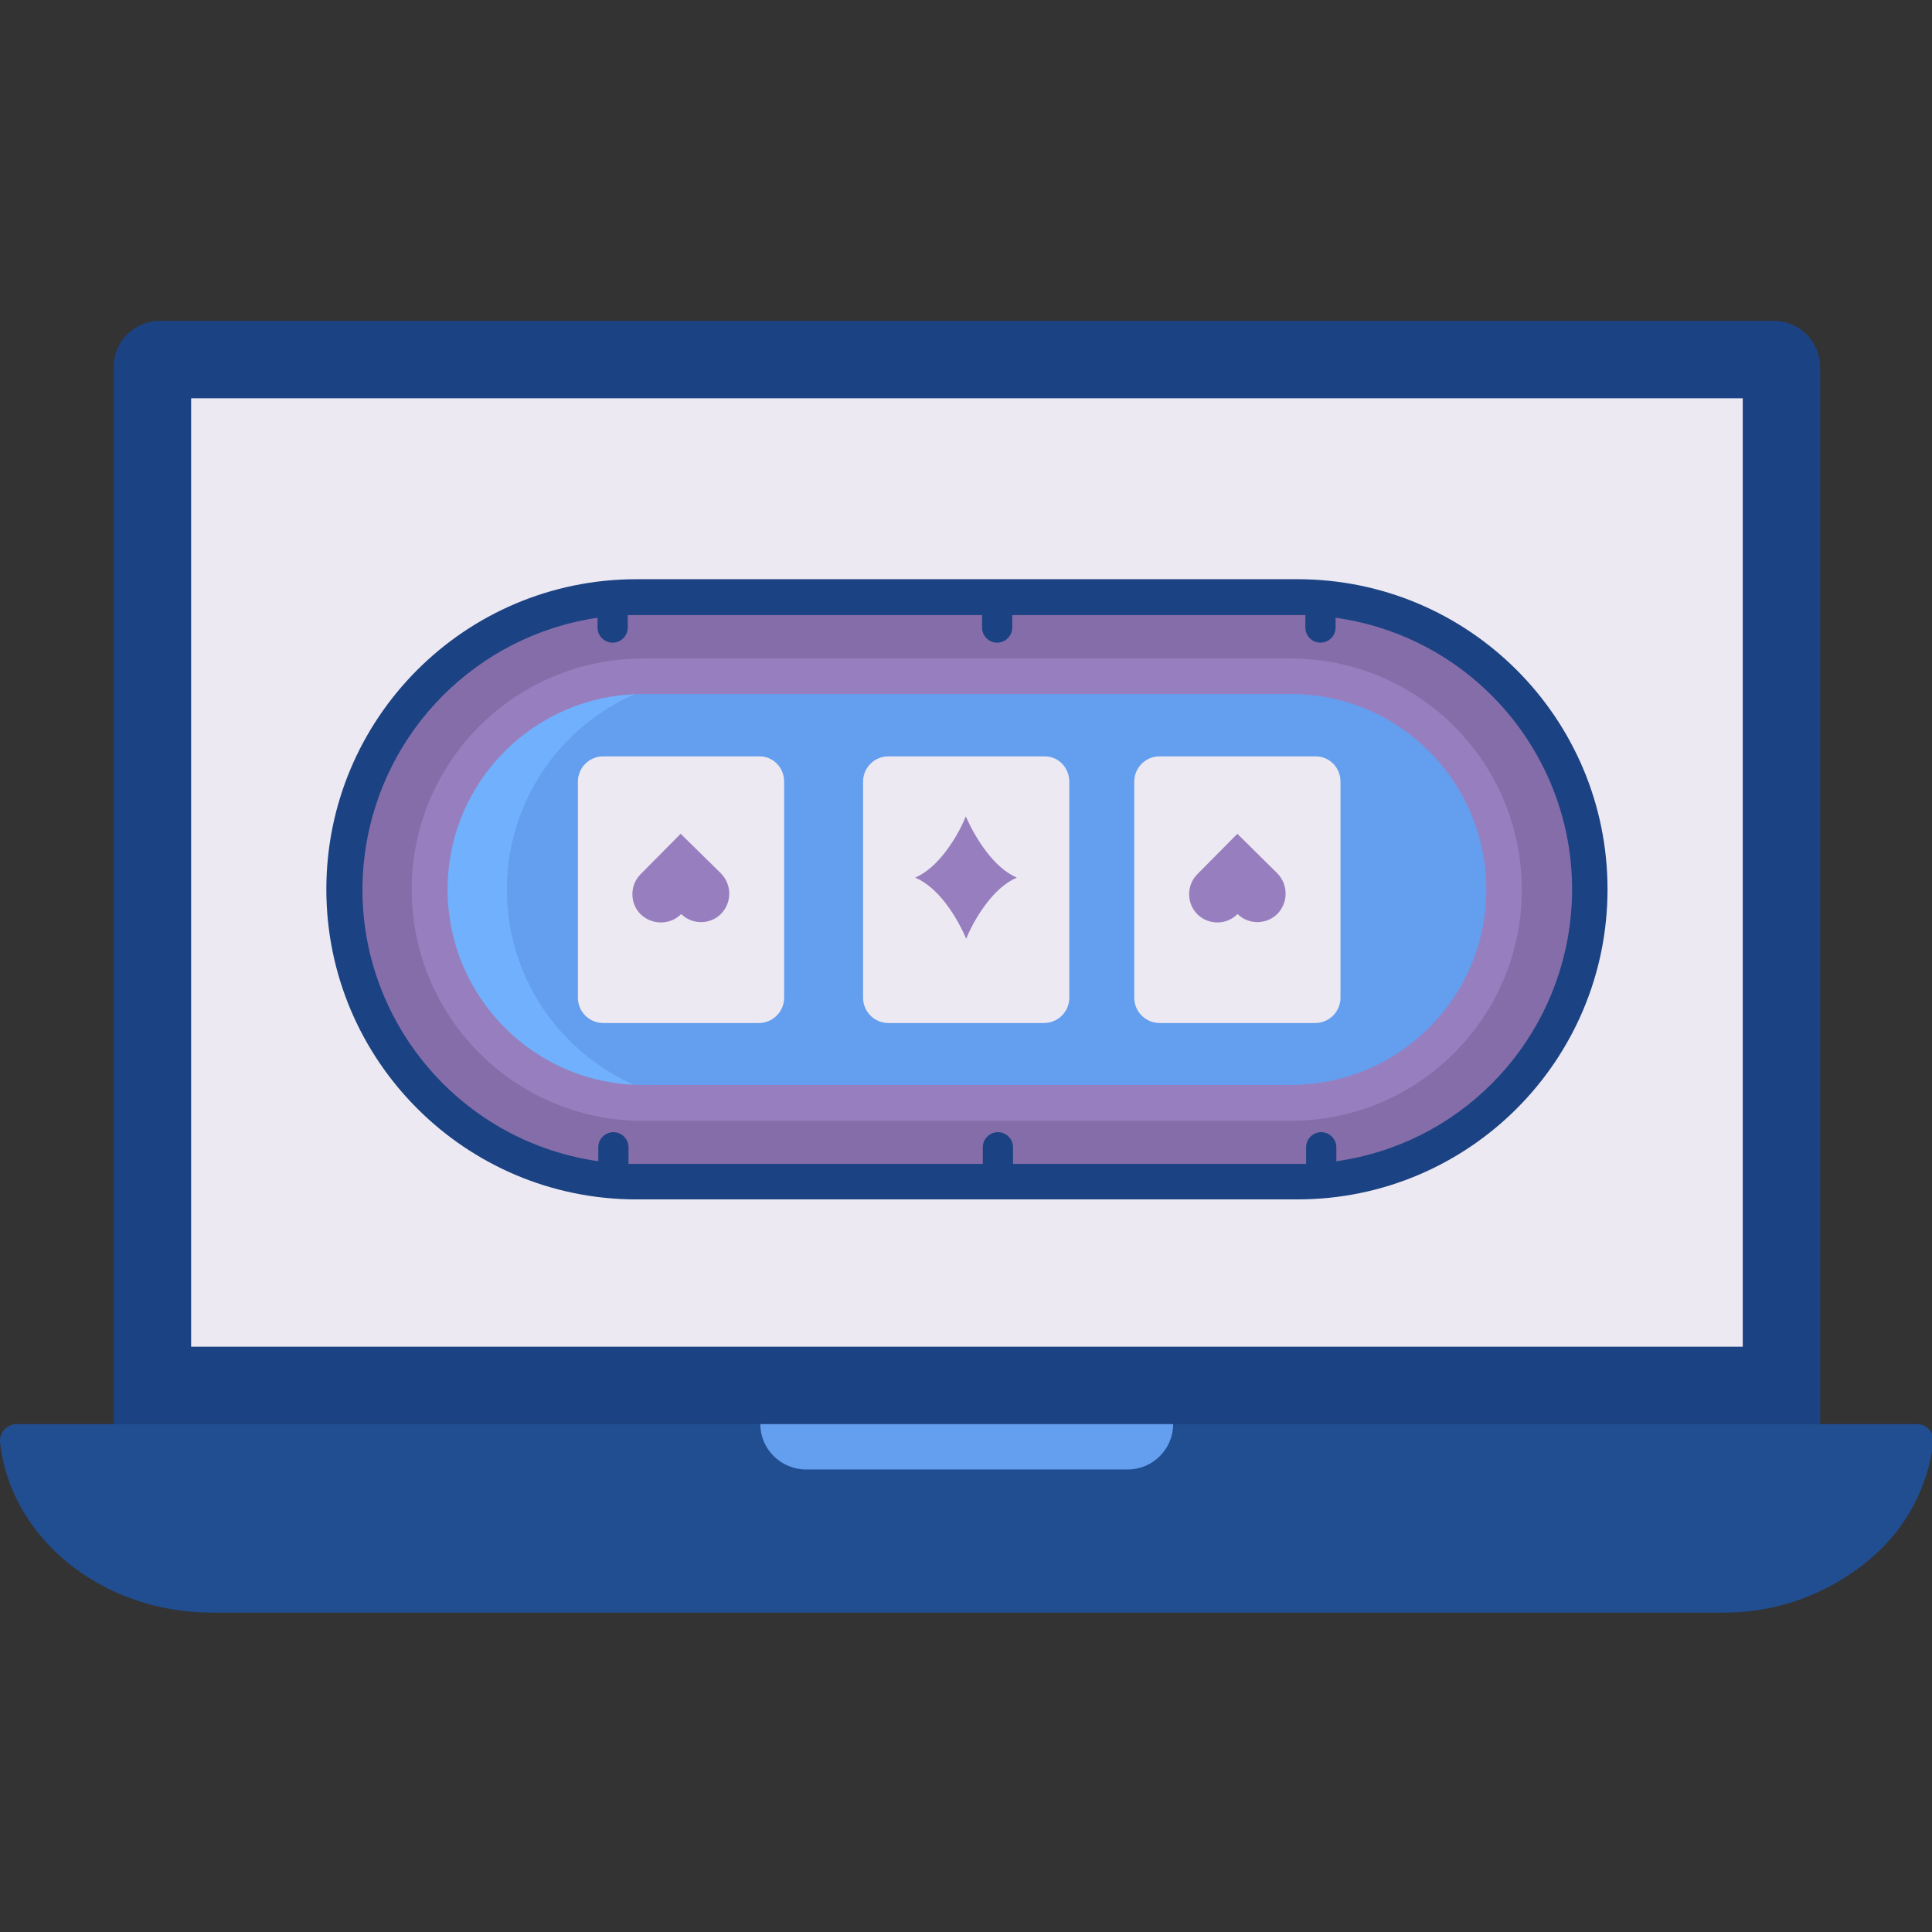<?xml version="1.0" encoding="UTF-8" standalone="no"?> <svg xmlns:dc="http://purl.org/dc/elements/1.1/" xmlns:cc="http://creativecommons.org/ns#" xmlns:rdf="http://www.w3.org/1999/02/22-rdf-syntax-ns#" xmlns:svg="http://www.w3.org/2000/svg" xmlns="http://www.w3.org/2000/svg" xmlns:sodipodi="http://sodipodi.sourceforge.net/DTD/sodipodi-0.dtd" xmlns:inkscape="http://www.inkscape.org/namespaces/inkscape" inkscape:version="1.0 (4035a4fb49, 2020-05-01)" height="200" width="200" sodipodi:docname="Casino software.svg" xml:space="preserve" viewBox="0 0 200 200" y="0px" x="0px" id="Capa_1" version="1.1"><rect x="0" y="0" width="200" height="200" fill="#333333" stroke="none"/><defs id="defs41"></defs> <style id="style2" type="text/css"> .st0{fill:#1B4283;} .st1{fill:#EDE9F2;} .st2{fill:#204E91;} .st3{fill:#649EEE;} .st4{fill:#856DA9;} .st5{fill:#977FBF;} .st6{fill:#70B0FC;} </style> <g style="stroke-width:2.56" transform="matrix(0.391,0,0,0.391,0.001,-0.02)" id="g885"><g style="stroke-width:2.56" id="g12"> <path style="stroke-width:2.56" class="st0" d="m 42.3,85 h 427.4 c 6.7,0 12.2,5.5 12.2,12.2 V 377.1 H 30.1 V 97.2 C 30.1,90.4 35.6,85 42.3,85 Z" id="path4"></path> <path style="stroke-width:2.56" class="st1" d="M 50.6,105.5 H 461.4 V 356.6 H 50.6 Z" id="path6"></path> <path style="stroke-width:2.56" class="st2" d="m 507.2,377.1 c 2.5,-0.2 4.6,1.7 4.7,4.2 0,0.1 0,0.3 0,0.4 -1.4,11.9 -7.2,22.9 -16.3,30.7 -11.1,9.6 -25.2,14.8 -39.9,14.6 H 56.1 C 26.8,427 2.6,407.1 0,381.7 c -0.1,-2.5 1.8,-4.5 4.3,-4.6 0.1,0 0.3,0 0.4,0 z" id="path8"></path> <path style="stroke-width:2.56" class="st3" d="m 201.3,377.1 h 109.3 c 0,6.6 -5.4,12 -12,12 h -85.4 c -6.5,-0.1 -11.9,-5.4 -11.9,-12 z" id="path10"></path> </g><path style="stroke-width:2.56" class="st4" d="m 168.5,158.2 h 175 c 42.8,0 77.4,34.7 77.4,77.4 0,42.7 -34.6,77.4 -77.4,77.4 v 0 h -175 c -42.8,0 -77.4,-34.7 -77.4,-77.4 0,-42.7 34.6,-77.4 77.4,-77.4 z" id="path14"></path><path style="stroke-width:2.56" class="st3" d="m 341.6,179.1 c 31.2,0 56.5,25.3 56.5,56.5 0,31.2 -25.3,56.4 -56.5,56.4 H 170.4 c -31.2,0 -56.5,-25.3 -56.5,-56.5 0,-31.2 25.3,-56.5 56.5,-56.5 z" id="path16"></path><path style="stroke-width:2.56" class="st1" d="m 354.9,207 v 57.2 c 0,3.7 -3,6.7 -6.7,6.7 H 307 c -3.7,0 -6.7,-3 -6.7,-6.7 0,0 0,0 0,0 V 207 c 0,-3.7 3,-6.7 6.7,-6.7 0,0 0,0 0,0 h 41.1 c 3.8,-0.1 6.8,2.9 6.8,6.7 z" id="path18"></path><path style="stroke-width:2.56" class="st1" d="m 283.1,207 v 57.2 c 0,3.7 -3,6.7 -6.7,6.7 h -41.2 c -3.7,0 -6.7,-3 -6.7,-6.7 V 207 c 0,-3.7 3,-6.7 6.7,-6.7 h 41.2 c 3.7,-0.1 6.7,2.9 6.7,6.7 z" id="path20"></path><path style="stroke-width:2.56" class="st1" d="m 207.6,207 v 57.2 c 0,3.7 -3,6.7 -6.7,6.7 h -41.2 c -3.7,0 -6.7,-3 -6.7,-6.7 V 207 c 0,-3.7 3,-6.7 6.7,-6.7 h 41.2 c 3.7,-0.1 6.7,2.9 6.7,6.7 z" id="path22"></path><path style="stroke-width:2.56" class="st5" d="m 338.2,231.3 c 2.9,3 2.9,7.7 0,10.7 -2.9,2.9 -7.6,2.9 -10.5,0.1 h -0.1 c -2.9,2.9 -7.7,2.9 -10.6,0 -2.9,-2.9 -2.9,-7.7 0,-10.6 l 10.6,-10.7 z" id="path24"></path><path style="stroke-width:2.56" class="st5" d="m 261.2,225.6 c 2.3,3 5,5.5 8,6.8 -3,1.3 -5.7,3.8 -8,6.8 -2.2,2.9 -4,6 -5.4,9.4 -2.6,-6.1 -7.4,-13.6 -13.5,-16.2 3,-1.3 5.7,-3.8 8,-6.8 2.2,-2.9 4,-6 5.4,-9.4 1.5,3.4 3.3,6.5 5.5,9.4 z" id="path26"></path><path style="stroke-width:2.56" class="st5" d="m 190.9,231.3 c 2.9,3 2.9,7.7 0,10.7 -2.9,2.9 -7.6,2.9 -10.5,0.1 h -0.1 c -2.9,2.9 -7.7,2.9 -10.7,0 -2.9,-2.9 -2.9,-7.7 0,-10.6 l 10.6,-10.7 z" id="path28"></path><path style="stroke-width:2.56" class="st6" d="m 134.2,235.6 c 0,-31.2 25.3,-56.5 56.5,-56.5 h -20.2 c -31.2,0 -56.5,25.3 -56.5,56.5 0,31.2 25.3,56.5 56.5,56.5 h 20.2 C 159.4,292 134.2,266.7 134.2,235.6 Z" id="path30"></path><g style="stroke-width:2.56" id="g36"> <path style="stroke-width:2.56" class="st0" d="m 343.5,153.4 h -175 c -45.4,0 -82.1,36.8 -82.1,82.1 0,45.3 36.8,82.1 82.1,82.1 h 175 c 45.4,0 82.1,-36.8 82.1,-82.1 0,-45.3 -36.7,-82.1 -82.1,-82.1 z m 10.3,154.1 v -3.7 c 0,-2.2 -1.8,-4 -4,-4 -2.2,0 -4,1.8 -4,4 v 4.4 c -0.7,0 -1.5,0 -2.2,0 h -75.4 v -4.4 c 0,-2.2 -1.8,-4 -4,-4 -2.2,0 -4,1.8 -4,4 v 4.4 h -91.6 c -0.7,0 -1.5,0 -2.2,0 v -4.4 c 0,-2.2 -1.8,-4 -4,-4 -2.2,0 -4,1.8 -4,4 v 3.7 C 118.7,301.8 91,265 96.7,225.3 c 4.6,-31.9 29.6,-57 61.5,-61.7 v 2.6 c 0,2.2 1.8,4 4,4 2.2,0 4,-1.8 4,-4 v -3.3 c 0.8,0 1.6,0 2.4,0 H 260 v 3.3 c 0,2.2 1.8,4 4,4 2.2,0 4,-1.8 4,-4 v -3.3 h 75.6 c 0.7,0 1.3,0 2,0 v 3.3 c 0,2.2 1.8,4 4,4 2.2,0 4,-1.8 4,-4 v -2.6 c 39.8,5.6 67.5,42.3 61.9,82.1 -4.5,32 -29.6,57.3 -61.7,61.8 z" id="path32"></path> <path style="stroke-width:2.56" class="st5" d="M 341.6,174.4 H 170.4 c -33.8,-0.1 -61.3,27.2 -61.4,61 -0.1,33.8 27.2,61.3 61,61.4 0.1,0 0.3,0 0.4,0 h 171.1 c 33.8,0.1 61.3,-27.2 61.4,-61 0.1,-33.8 -27.2,-61.3 -61,-61.4 -0.1,0 -0.2,0 -0.3,0 z m 0,112.9 H 170.4 c -28.6,0.1 -51.8,-23 -51.9,-51.6 -0.1,-28.6 23,-51.8 51.6,-51.9 0.1,0 0.2,0 0.4,0 h 171.1 c 28.6,-0.1 51.8,23 51.9,51.6 0.1,28.6 -23,51.8 -51.6,51.9 -0.1,0 -0.2,0 -0.3,0 z" id="path34"></path> </g></g> </svg> 